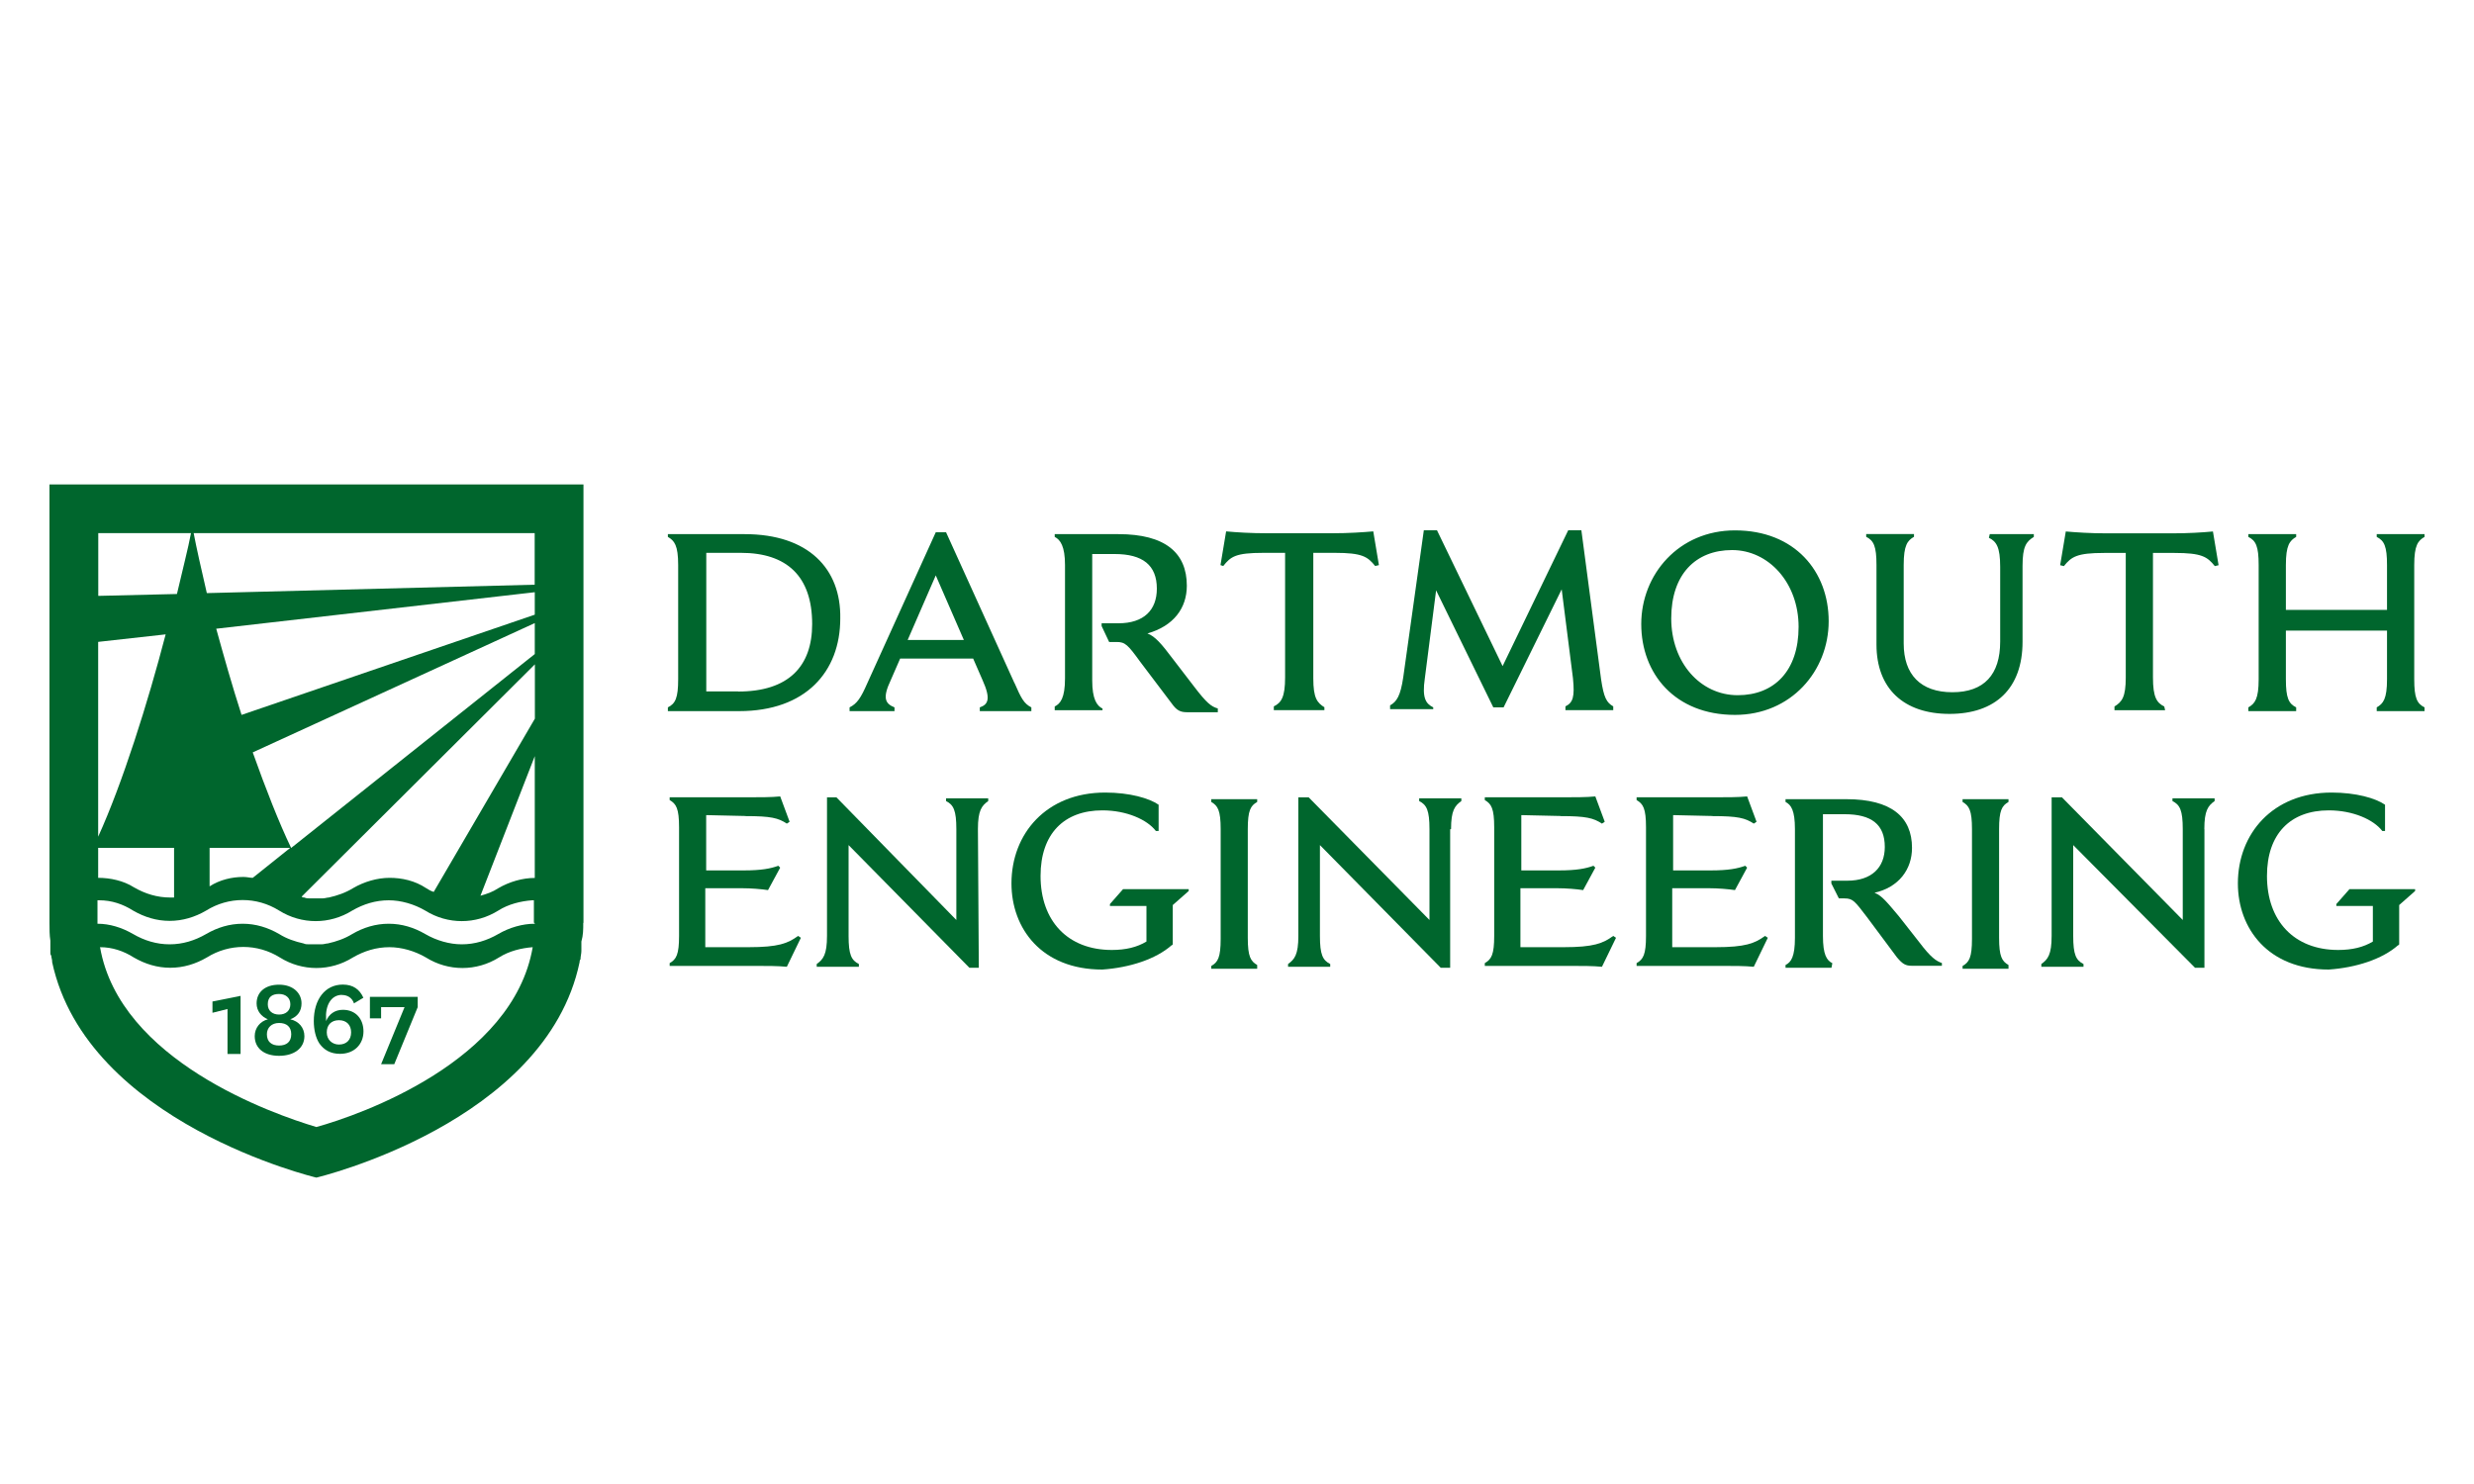 <svg xmlns="http://www.w3.org/2000/svg" id="Layer_1" data-name="Layer 1" viewBox="0 0 250 150"><path d="M75.25,53.99h-7.76v.28c.66.38,1.04.85,1.04,2.84v11.55c0,1.89-.28,2.46-1.04,2.84v.38h7.2c6.72,0,10.22-3.98,10.22-9.37.09-5.02-3.22-8.52-9.66-8.52M74.59,69.89h-3.22v-14.01h3.5c4.64,0,7.2,2.37,7.2,7.2,0,4.26-2.37,6.82-7.48,6.82M144.83,71.5c-.76-.38-1.14-.95-.85-2.93l1.14-8.9,5.78,11.83h1.04l5.87-11.93,1.14,8.99c.19,1.89,0,2.46-.76,2.84v.38h4.83v-.38c-.66-.38-.95-.85-1.23-2.75l-1.99-15.05h-1.33l-6.63,13.73-6.63-13.73h-1.33l-2.08,14.86c-.28,1.89-.66,2.46-1.33,2.84v.38h4.36v-.19h0ZM133.85,71.5c-.76-.47-1.14-.95-1.14-2.93v-12.69h2.18c2.75,0,3.31.38,4.07,1.33l.38-.09-.57-3.41c-1.04.09-2.46.19-4.17.19h-6.53c-1.7,0-3.12-.09-4.17-.19l-.57,3.41.28.09c.76-.95,1.23-1.33,4.07-1.33h2.18v12.59c0,1.99-.38,2.56-1.14,2.93v.38h5.11v-.28h0ZM111.41,71.79h-4.83v-.38c.57-.28,1.04-.85,1.04-2.84v-11.46c0-1.89-.47-2.56-1.04-2.84v-.28h6.44c4.73,0,6.91,1.89,6.91,5.21,0,2.27-1.33,4.07-3.98,4.83.76.28,1.42,1.04,2.56,2.56l2.18,2.84c1.23,1.61,1.7,1.99,2.37,2.18v.38h-3.12c-.66,0-1.04-.19-1.51-.85l-3.22-4.26c-1.23-1.7-1.51-1.99-2.37-1.99h-.76l-.76-1.61v-.28h1.7c2.56,0,3.88-1.33,3.88-3.5,0-2.37-1.42-3.5-4.26-3.5h-2.27v12.78c0,1.89.47,2.56,1.04,2.84v.19ZM102.51,69.04l-6.91-15.24h-1.04l-6.91,15.24c-.66,1.51-1.04,2.08-1.8,2.46v.38h4.54v-.38c-.95-.38-1.23-.95-.38-2.75l.95-2.18h7.38l.95,2.18c.85,1.89.57,2.46-.28,2.75v.38h5.21v-.38c-.76-.38-1.04-.95-1.7-2.46M91.72,64.69l2.84-6.53,2.84,6.53h-5.68ZM232.03,54.27c-.66.38-1.04.85-1.04,2.84v4.54h10.22v-4.54c0-1.89-.28-2.46-1.04-2.84v-.28h4.83v.28c-.66.38-1.04.85-1.04,2.84v11.55c0,1.89.28,2.46,1.04,2.84v.38h-4.83v-.38c.66-.38,1.04-.85,1.04-2.84v-4.92h-10.22v4.92c0,1.89.28,2.46,1.04,2.84v.38h-4.83v-.38c.66-.38,1.04-.85,1.04-2.84v-11.55c0-1.89-.28-2.46-1.04-2.84v-.28h4.83v.28ZM218.78,71.79h-5.11v-.38c.76-.47,1.14-.95,1.14-2.93v-12.59h-2.18c-2.75,0-3.31.38-4.07,1.33l-.38-.09.57-3.41c1.04.09,2.46.19,4.17.19h6.53c1.7,0,3.12-.09,4.17-.19l.57,3.41-.38.09c-.76-.95-1.33-1.33-4.07-1.33h-2.18v12.59c0,1.99.38,2.56,1.14,2.93l.09.38h0ZM201.07,53.99h4.45v.28c-.76.47-1.14.95-1.14,2.93v7.67c0,4.73-2.75,7.29-7.38,7.29s-7.38-2.56-7.38-7.01v-8.05c0-1.89-.28-2.46-1.04-2.84v-.28h4.83v.28c-.66.38-1.04.85-1.04,2.84v7.95c0,3.12,1.7,4.92,4.92,4.92s4.83-1.8,4.83-5.11v-7.57c0-1.99-.38-2.56-1.14-2.93l.09-.38h0ZM175.32,53.61c-5.68,0-9.47,4.45-9.47,9.47s3.41,9.18,9.47,9.18c5.68,0,9.47-4.45,9.47-9.47s-3.41-9.18-9.47-9.18M175.6,70.27c-3.79,0-6.72-3.31-6.72-7.76s2.46-6.91,6.15-6.91,6.72,3.31,6.72,7.76-2.46,6.91-6.15,6.91" style="fill: #00662d; stroke-width: 0px;"></path><g><path d="M75.34,82.49c2.56,0,3.31.19,4.17.76l.28-.19-.95-2.56c-.85.09-2.08.09-3.6.09h-7.57v.28c.66.38.95.85.95,2.75v10.98c0,1.89-.28,2.37-.95,2.75v.28h8.24c1.7,0,2.65,0,3.6.09l1.42-2.93-.28-.19c-1.04.76-1.99,1.14-5.02,1.14h-4.36v-5.96h3.69c.95,0,1.99.09,2.65.19l1.23-2.27-.19-.19c-.76.28-1.7.47-3.5.47h-3.79v-5.59l3.98.09h0Z" style="fill: #00662d; stroke-width: 0px;"></path><path d="M173.05,82.49c2.56,0,3.31.19,4.17.76l.28-.19-.95-2.56c-.85.09-2.08.09-3.6.09h-7.57v.28c.66.38.95.85.95,2.75v10.98c0,1.89-.28,2.37-.95,2.75v.28h8.24c1.7,0,2.65,0,3.6.09l1.42-2.93-.28-.19c-1.04.76-1.99,1.14-5.02,1.14h-4.36v-5.96h3.69c.95,0,1.99.09,2.65.19l1.23-2.27-.19-.19c-.76.28-1.7.47-3.5.47h-3.79v-5.59l3.98.09h0Z" style="fill: #00662d; stroke-width: 0px;"></path><path d="M157.71,82.49c2.56,0,3.31.19,4.17.76l.28-.19-.95-2.56c-.85.09-2.08.09-3.6.09h-7.57v.28c.66.38.95.85.95,2.75v10.98c0,1.89-.28,2.37-.95,2.75v.28h8.24c1.7,0,2.65,0,3.6.09l1.42-2.93-.28-.19c-1.04.76-1.99,1.14-5.02,1.14h-4.36v-5.96h3.69c.95,0,1.99.09,2.65.19l1.23-2.27-.19-.19c-.76.28-1.7.47-3.5.47h-3.79v-5.59l3.98.09h0Z" style="fill: #00662d; stroke-width: 0px;"></path><path d="M98.82,83.81c0-1.89.38-2.37,1.04-2.84v-.28h-4.26v.28c.76.38,1.04.95,1.04,2.84v9.18l-12.12-12.4h-.95v14.01c0,1.89-.38,2.37-1.04,2.84v.28h4.26v-.28c-.76-.38-1.04-.95-1.04-2.84v-9.18l12.21,12.4h.95l-.09-14.01h0Z" style="fill: #00662d; stroke-width: 0px;"></path><path d="M146.63,83.81c0-1.89.38-2.37,1.04-2.84v-.28h-4.26v.28c.76.38,1.04.95,1.04,2.84v9.18l-12.21-12.4h-1.04v14.01c0,1.89-.38,2.37-1.04,2.84v.28h4.26v-.28c-.76-.38-1.04-.95-1.04-2.84v-9.18l12.21,12.4h.95v-14.01h.09Z" style="fill: #00662d; stroke-width: 0px;"></path><path d="M222.75,83.81c0-1.89.38-2.37,1.04-2.84v-.28h-4.26v.28c.76.38,1.04.95,1.04,2.84v9.18l-12.21-12.4h-1.04v14.01c0,1.89-.38,2.37-1.04,2.84v.28h4.26v-.28c-.76-.38-1.04-.95-1.04-2.84v-9.18l12.31,12.4h.95v-14.01Z" style="fill: #00662d; stroke-width: 0px;"></path><path d="M118.42,95.55l.09-.09v-3.98l1.61-1.42v-.19h-6.63l-1.33,1.51v.19h3.69v3.6c-.95.57-2.08.85-3.5.85-4.45,0-7.2-2.93-7.2-7.48,0-4.26,2.37-6.63,6.25-6.63,2.46,0,4.54.95,5.4,2.08h.28v-2.65c-.95-.66-2.93-1.23-5.4-1.23-5.96,0-9.47,4.17-9.47,9.18,0,4.54,3.03,8.71,9.18,8.71,2.75-.19,5.4-1.04,7.01-2.46" style="fill: #00662d; stroke-width: 0px;"></path><path d="M242.35,95.55l.09-.09v-3.98l1.61-1.42v-.19h-6.63l-1.33,1.51v.19h3.69v3.6c-.95.57-2.08.85-3.5.85-4.45,0-7.2-2.93-7.2-7.48,0-4.26,2.37-6.63,6.25-6.63,2.46,0,4.54.95,5.4,2.08h.28v-2.65c-.95-.66-2.93-1.23-5.4-1.23-5.96,0-9.47,4.17-9.47,9.18,0,4.54,3.03,8.71,9.18,8.71,2.75-.19,5.4-1.04,7.01-2.46" style="fill: #00662d; stroke-width: 0px;"></path><path d="M127.04,97.54c-.66-.38-.95-.85-.95-2.75v-10.98c0-1.89.28-2.37.95-2.75v-.28h-4.64v.28c.66.38.95.85.95,2.75v11.08c0,1.89-.28,2.37-.95,2.75v.28h4.64v-.38Z" style="fill: #00662d; stroke-width: 0px;"></path><path d="M202.96,97.54c-.66-.38-.95-.85-.95-2.75v-10.98c0-1.89.28-2.37.95-2.75v-.28h-4.64v.28c.66.38.95.85.95,2.75v11.08c0,1.89-.28,2.37-.95,2.75v.28h4.64v-.38Z" style="fill: #00662d; stroke-width: 0px;"></path><path d="M185.07,97.82h-4.64v-.28c.57-.28.95-.85.95-2.75v-10.98c0-1.89-.38-2.46-.95-2.75v-.28h6.15c4.54,0,6.63,1.8,6.63,4.92,0,2.18-1.33,3.98-3.79,4.54.76.28,1.33,1.04,2.46,2.37l2.08,2.65c1.14,1.51,1.7,1.89,2.27,2.08v.28h-3.03c-.66,0-.95-.19-1.51-.85l-3.03-4.07c-1.23-1.61-1.42-1.89-2.27-1.89h-.57l-.76-1.51v-.28h1.61c2.46,0,3.79-1.33,3.79-3.41,0-2.27-1.33-3.31-4.07-3.31h-2.18v12.31c0,1.89.38,2.46.95,2.75l-.09.47h0Z" style="fill: #00662d; stroke-width: 0px;"></path></g><g><path d="M58.96,93.28v-44.31H5v44.31c0,.66,0,1.23.09,1.8h0v.38h0v.85c0,.09,0,.19.09.28,0,.19.09.38.09.57h0v.09h0c3.5,16.28,26.7,21.78,26.7,21.78,0,0,23.2-5.49,26.6-21.78h0c0-.09,0-.19.09-.28,0-.28.09-.57.09-.85v-.76h0v-.19h0c.19-.66.19-1.23.19-1.89ZM54.04,93.37h0c-1.23,0-2.56.38-3.69,1.04-1.14.66-2.37,1.04-3.69,1.04-1.23,0-2.56-.38-3.69-1.04s-2.37-1.04-3.69-1.04-2.56.38-3.69,1.04h0c-.76.47-1.61.76-2.46.95-.19,0-.38.09-.66.09h-1.23c-.19,0-.38,0-.57-.09-.85-.19-1.7-.47-2.46-.95-1.14-.66-2.37-1.04-3.69-1.04s-2.56.38-3.69,1.04c-1.14.66-2.37,1.04-3.69,1.04s-2.56-.38-3.69-1.04h0c-1.14-.66-2.37-1.04-3.6-1.04h0v-2.37h.19c1.23,0,2.37.38,3.41,1.04h0c1.14.66,2.37,1.04,3.69,1.04s2.56-.38,3.69-1.04c2.27-1.42,5.11-1.42,7.38,0h0c2.27,1.42,5.11,1.42,7.38,0h0c1.14-.66,2.37-1.04,3.69-1.04,1.23,0,2.56.38,3.69,1.04,2.27,1.42,5.11,1.42,7.38,0h0c1.04-.66,2.27-.95,3.41-1.04h.19v2.27c.09,0,.09.09.09.09ZM43.82,90.15c-.28-.09-.47-.19-.76-.38-1.14-.76-2.46-1.04-3.69-1.04s-2.56.38-3.69,1.04h0c-.76.47-1.61.76-2.46.95-.19,0-.38.09-.66.09h-1.23c-.19,0-.38,0-.57-.09-.09,0-.19,0-.28-.09l23.57-23.48v5.49l-10.22,17.51ZM54.04,76.43v12.31h0c-1.23,0-2.56.38-3.69,1.04-.57.38-1.14.57-1.8.76l5.49-14.11ZM54.04,66.11l-24.62,19.6c-1.23-2.56-2.56-5.96-3.88-9.66l28.5-13.07v3.12ZM21.19,85.7h8.14l-3.79,3.03c-.28,0-.57-.09-.95-.09-1.14,0-2.37.28-3.41.95v-3.88ZM54.04,62.13l-29.63,10.13c-.95-2.93-1.8-5.96-2.56-8.71l32.19-3.69v2.27h0ZM9.92,84.57v-19.69l6.82-.76c-1.8,6.91-4.36,15.05-6.82,20.45ZM9.92,85.7h7.67v5.02h-.38c-1.33,0-2.56-.38-3.69-1.04h0c-1.04-.66-2.37-.95-3.6-.95h0v-3.03ZM54.04,59.1l-33.14.85c-.57-2.46-1.04-4.54-1.33-6.06h34.46v5.21ZM19.3,53.89c-.28,1.51-.85,3.69-1.42,6.15l-7.95.19v-6.34h9.37ZM31.98,113.92c-4.45-1.33-19.88-6.72-21.87-18.18h0c1.23,0,2.37.38,3.41,1.04h0c1.14.66,2.37,1.04,3.69,1.04s2.56-.38,3.69-1.04c2.27-1.42,5.11-1.42,7.38,0h0c2.27,1.42,5.11,1.42,7.38,0h0c1.14-.66,2.37-1.04,3.69-1.04,1.23,0,2.56.38,3.69,1.04,2.27,1.42,5.11,1.42,7.38,0h0c1.04-.66,2.27-.95,3.41-1.04h0c-1.99,11.55-17.42,16.95-21.87,18.18Z" style="fill: #00662d; stroke-width: 0px;"></path><polygon points="21.47 102.37 22.99 101.99 22.99 106.53 24.31 106.53 24.31 100.66 21.47 101.23 21.47 102.37" style="fill: #00662d; stroke-width: 0px;"></polygon><polygon points="37.38 102.93 38.51 102.93 38.51 101.8 40.88 101.8 38.51 107.57 39.84 107.57 42.21 101.8 42.21 100.76 37.38 100.76 37.38 102.93" style="fill: #00662d; stroke-width: 0px;"></polygon><path d="M29.33,103.03h0c.76-.28,1.14-.85,1.14-1.61,0-1.04-.85-1.89-2.27-1.89s-2.27.76-2.27,1.89c0,.76.47,1.33,1.14,1.61h0c-.76.19-1.33.85-1.33,1.7,0,1.23.95,1.99,2.46,1.99s2.56-.76,2.56-1.99c0-.85-.57-1.51-1.42-1.7ZM28.2,100.47c.66,0,1.14.38,1.14,1.04s-.47,1.04-1.14,1.04-1.14-.38-1.14-1.04c0-.76.47-1.04,1.14-1.04ZM28.2,105.68c-.76,0-1.23-.38-1.23-1.14,0-.66.47-1.14,1.23-1.14s1.23.38,1.23,1.14-.47,1.14-1.23,1.14Z" style="fill: #00662d; stroke-width: 0px;"></path><path d="M34.54,100.57c.57,0,1.04.28,1.23.85l.95-.57c-.38-.85-1.04-1.33-2.08-1.33-1.8,0-2.93,1.51-2.93,3.69,0,.85.19,1.7.57,2.27.47.66,1.14,1.04,2.08,1.04,1.42,0,2.37-.95,2.37-2.27,0-1.23-.76-2.18-2.08-2.18-.85,0-1.42.47-1.7,1.14h0v-.19c-.09-1.33.47-2.46,1.61-2.46ZM34.25,103.12c.76,0,1.23.47,1.23,1.23s-.47,1.23-1.23,1.23c-.66,0-1.23-.47-1.23-1.23,0-.76.47-1.23,1.23-1.23Z" style="fill: #00662d; stroke-width: 0px;"></path></g></svg>